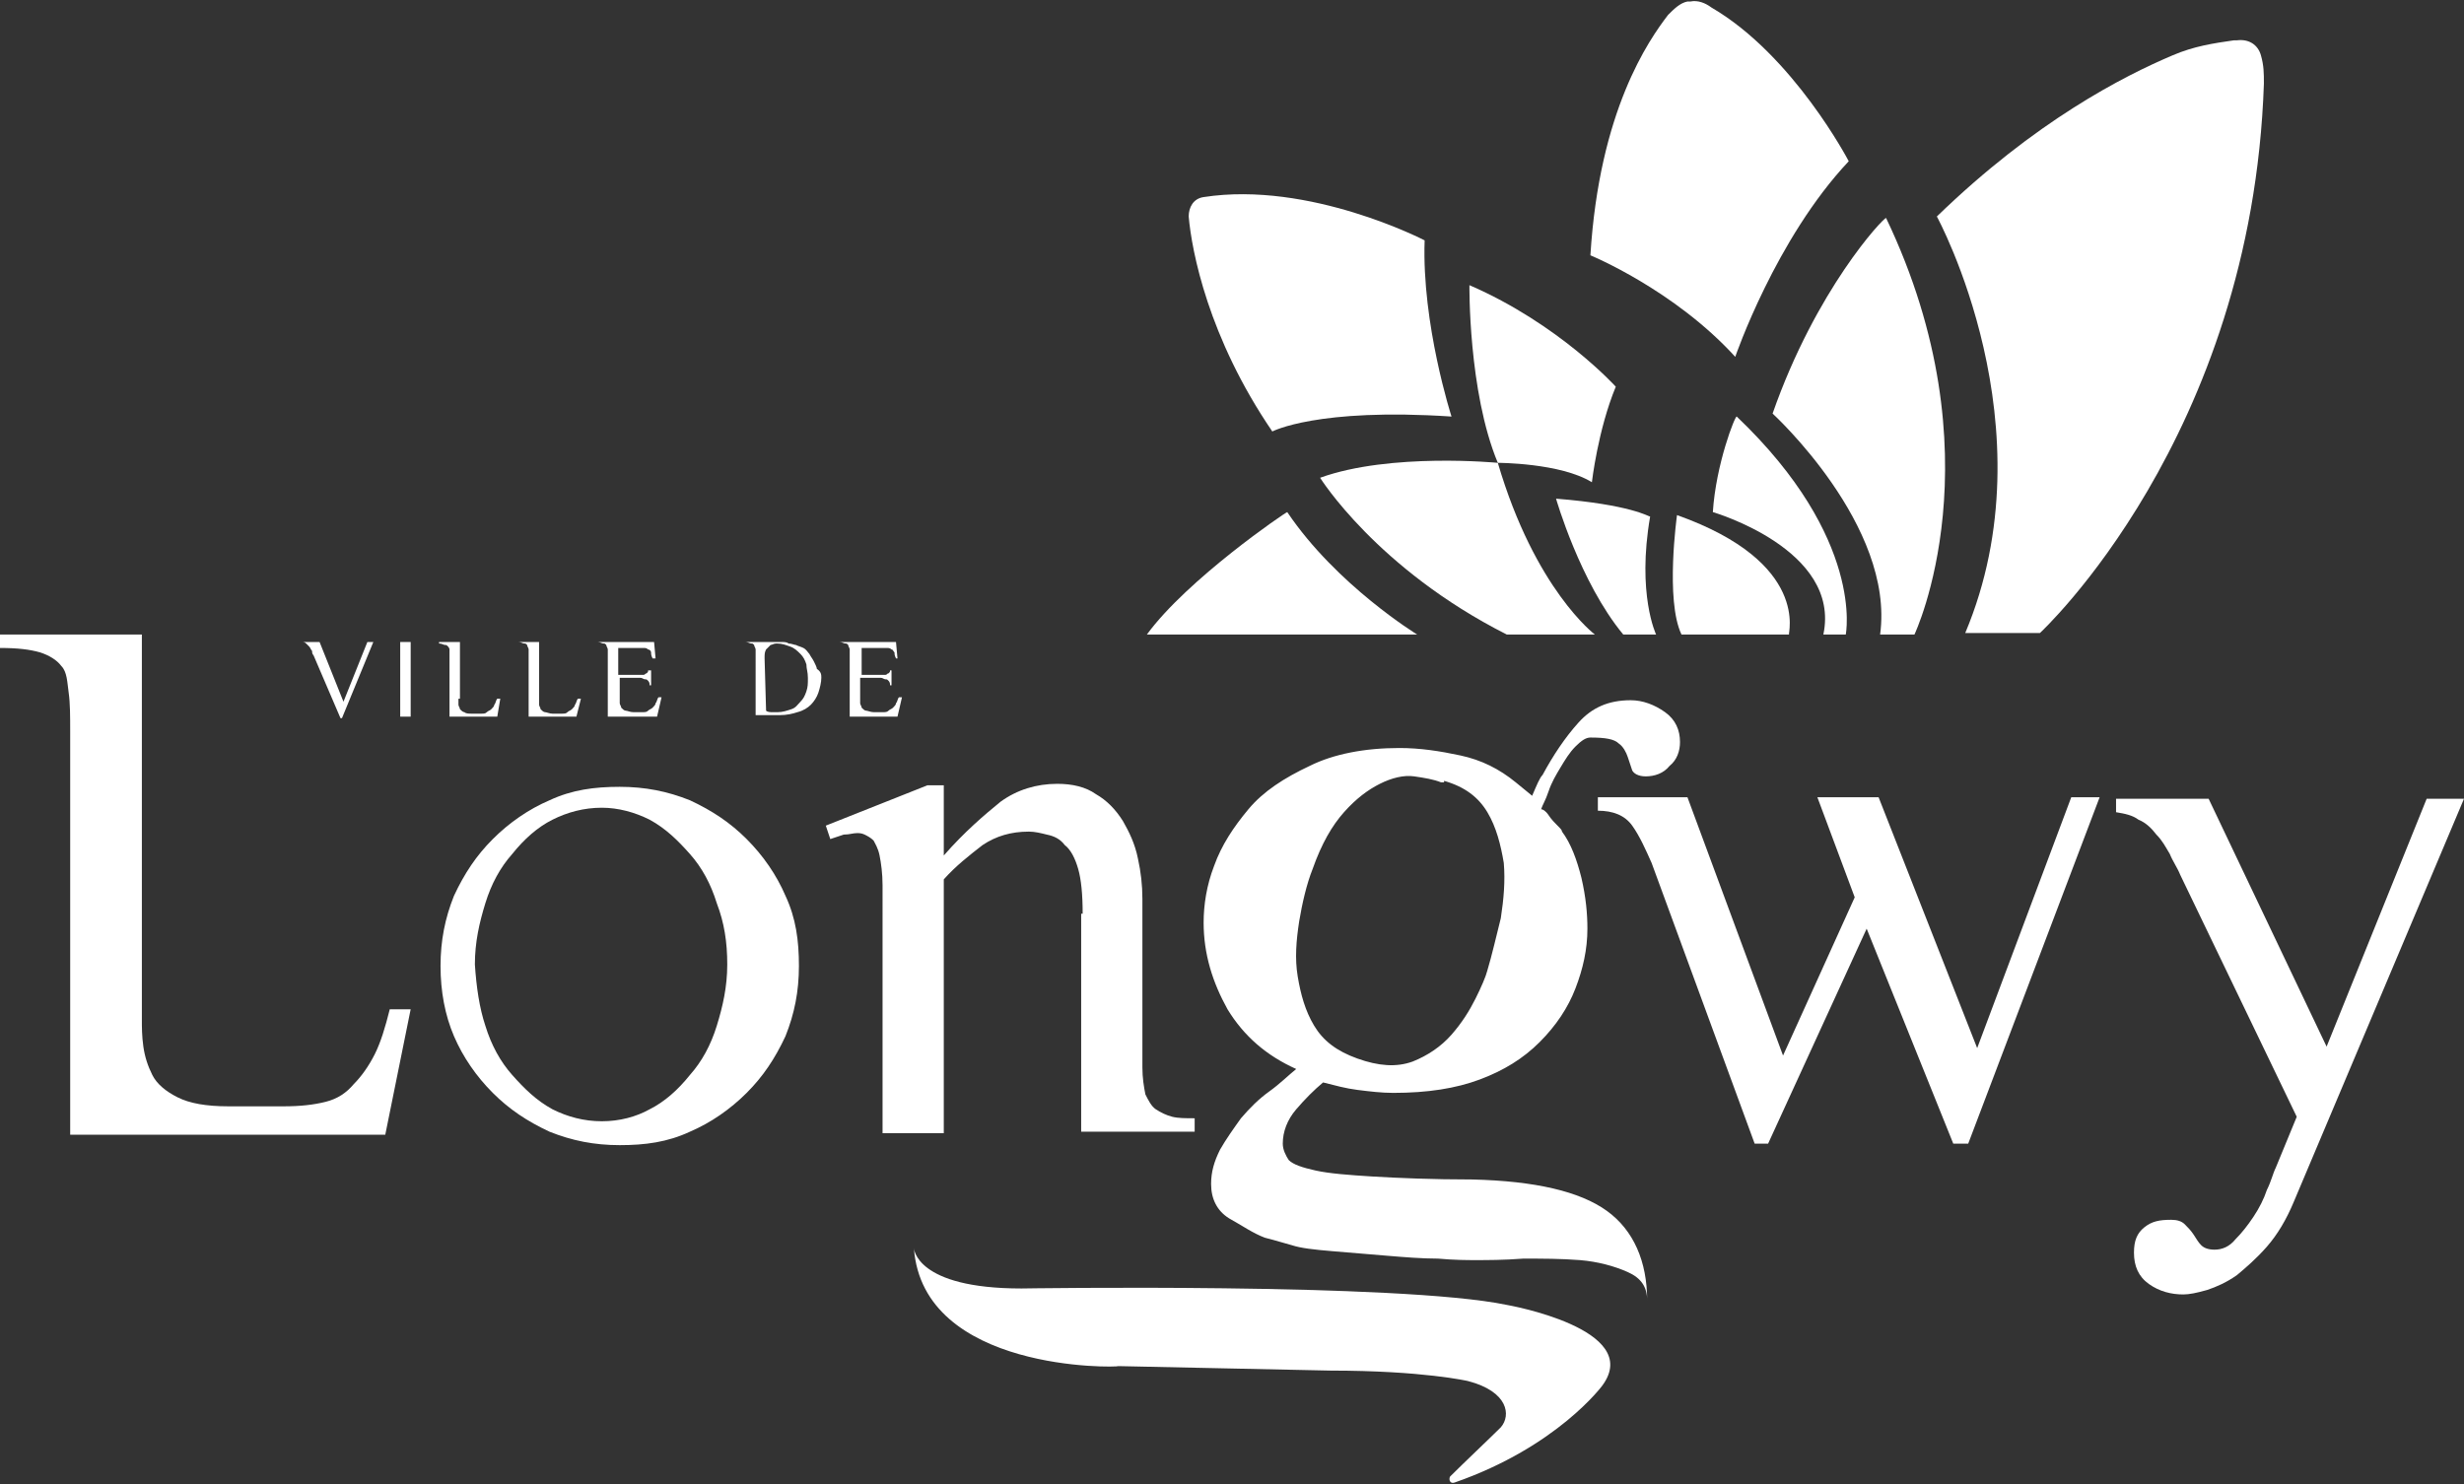 <?xml version="1.0" encoding="UTF-8"?> <!-- Generator: Adobe Illustrator 26.5.0, SVG Export Plug-In . SVG Version: 6.00 Build 0) --> <svg xmlns="http://www.w3.org/2000/svg" xmlns:xlink="http://www.w3.org/1999/xlink" version="1.1" id="Calque_1" x="0px" y="0px" width="165px" height="99.4px" viewBox="0 0 165 99.4" style="enable-background:new 0 0 165 99.4;" xml:space="preserve"><rect x="0" y="0" width="165" height="99.4" fill="#333333" stroke="none"/> <style type="text/css"> .st0{fill-rule:evenodd;clip-rule:evenodd;fill:#FFFFFF;} .st1{fill:#FFFFFF;} </style> <g> <g> <path class="st0" d="M76.8,42.5h18.1c0,0-5.4-3.3-8.7-8.2C86.1,34.3,79.5,38.8,76.8,42.5"></path> <path class="st0" d="M88.4,32c0,0,3.8,6.1,12.5,10.5h5.9c0,0-4-3-6.5-11.5C100.3,31,93.1,30.3,88.4,32"></path> <path class="st0" d="M104.2,33.4c0,0,1.6,5.6,4.5,9.1h2.2c0,0-1.3-2.7-0.4-7.9C110.4,34.6,109.2,33.8,104.2,33.4"></path> <path class="st0" d="M112.3,34.5c0,0-0.8,5.7,0.3,8h7.2C119.7,42.5,121.3,37.7,112.3,34.5"></path> <path class="st0" d="M114.7,34.3c0,0,8.6,2.5,7.4,8.2h1.5c0,0,1.3-6.4-7.3-14.6C116.2,27.8,114.9,31.1,114.7,34.3"></path> <path class="st0" d="M100.3,31c0,0,4.2,0,6.3,1.3c0,0,0.4-3.5,1.6-6.4c0,0-3.8-4.2-9.8-6.8C98.4,19,98.3,26.2,100.3,31"></path> <path class="st0" d="M118.7,27.7c0,0,8.2,7.5,7.2,14.8h2.3c0,0,5.7-12-1.9-27.9C126.1,14.6,121.6,19.4,118.7,27.7"></path> <path class="st0" d="M85.2,28.9c0,0,3-1.6,12-1c0,0-2-6.2-1.8-11.8c0,0-7.7-4-14.8-2.9c-0.7,0.1-1,0.7-1,1.3 C79.8,16.8,80.9,22.6,85.2,28.9"></path> <path class="st0" d="M106.5,17.1c0,0,5.6,2.3,9.7,6.8c0,0,2.7-7.9,7.6-13.1c0,0-3.7-7.1-9.2-10.3c-0.4-0.3-0.9-0.5-1.4-0.4h-0.2 c-0.5,0.1-0.9,0.5-1.3,0.9C110.4,2.7,107.1,7.4,106.5,17.1"></path> <path class="st0" d="M129.7,14.5c0,0,7.7,14.1,1.9,27.9h5c0,0,14.2-13.1,15-36.8c0-0.7,0-1.2-0.2-1.9s-0.8-1.1-1.6-1h-0.2 c-1.4,0.2-2.7,0.4-4.1,1C142.2,5.1,136.3,8.1,129.7,14.5"></path> </g> <path class="st1" d="M61.2,83.6c0,0,0.1,2.7,7.2,2.7c0,0,25.3-0.4,32.5,1.1c0,0,9.2,1.6,6.4,5.4c0,0-3,4.1-9.9,6.5 c-0.3,0.1-0.4-0.2-0.3-0.4c0.9-0.9,2.7-2.6,3.4-3.3c0.7-0.8,0.5-2.4-2.2-3.1c0,0-3-0.7-9.2-0.7l-14.2-0.3 C74.8,91.6,61.8,91.9,61.2,83.6z"></path> <g> <path class="st1" d="M22.9,48.1h-0.1l-1.8-4.2c-0.1-0.1-0.1-0.2-0.1-0.3c-0.1-0.1-0.1-0.2-0.2-0.3c-0.1-0.1-0.1-0.1-0.2-0.2 c-0.1-0.1-0.2-0.1-0.3-0.1V43h1.2l1.6,4l1.6-4H25L22.9,48.1z"></path> <path class="st1" d="M26.8,43h0.7V48h-0.7V43z"></path> <path class="st1" d="M30.7,46.9c0,0.1,0,0.2,0,0.3s0.1,0.2,0.1,0.3c0.1,0.1,0.2,0.2,0.3,0.2c0.1,0.1,0.3,0.1,0.5,0.1h0.6 c0.2,0,0.3,0,0.4-0.1s0.2-0.1,0.3-0.2c0.1-0.1,0.2-0.2,0.2-0.3c0.1-0.1,0.1-0.3,0.2-0.4h0.2L33.3,48h-3.2v-4.1c0-0.2,0-0.3,0-0.4 S30,43.3,30,43.3c-0.1-0.1-0.1-0.1-0.2-0.1c-0.1,0-0.2-0.1-0.4-0.1V43h1.4v2.5v1.3H30.7z"></path> <path class="st1" d="M36.1,46.9c0,0.1,0,0.2,0,0.3s0.1,0.2,0.1,0.3c0.1,0.1,0.2,0.2,0.3,0.2s0.3,0.1,0.5,0.1h0.6 c0.2,0,0.3,0,0.4-0.1s0.2-0.1,0.3-0.2c0.1-0.1,0.2-0.2,0.2-0.3c0.1-0.1,0.1-0.3,0.2-0.4h0.2L38.6,48h-3.2v-4.1c0-0.2,0-0.3,0-0.4 s-0.1-0.2-0.1-0.3c-0.1-0.1-0.1-0.1-0.2-0.1s-0.2-0.1-0.4-0.1V43h1.4v2.5v1.3H36.1z"></path> <path class="st1" d="M41.4,45.2h1c0.2,0,0.3,0,0.4,0s0.2,0,0.3,0s0.1-0.1,0.2-0.1c0.1-0.1,0.1-0.1,0.1-0.2h0.2v1h-0.1 c0-0.1,0-0.2-0.1-0.3s-0.1-0.1-0.2-0.1c-0.1,0-0.2-0.1-0.3-0.1c-0.1,0-0.2,0-0.4,0h-1v1.4c0,0.1,0,0.2,0,0.3s0.1,0.2,0.1,0.3 c0.1,0.1,0.2,0.2,0.3,0.2s0.3,0.1,0.5,0.1h0.6c0.2,0,0.3,0,0.4-0.1c0.1-0.1,0.2-0.1,0.3-0.2c0.1-0.1,0.2-0.2,0.2-0.3 c0.1-0.1,0.1-0.3,0.2-0.4h0.2L44,48h-3.3v-4.1c0-0.2,0-0.3,0-0.4s-0.1-0.2-0.1-0.3c-0.1-0.1-0.1-0.1-0.2-0.1 c-0.1,0-0.2-0.1-0.4-0.1V43h3.8l0.1,1.1h-0.2c-0.1-0.2-0.1-0.3-0.1-0.4s-0.1-0.2-0.2-0.2c-0.1-0.1-0.2-0.1-0.3-0.1s-0.3,0-0.4,0 h-1.3L41.4,45.2L41.4,45.2z"></path> <path class="st1" d="M50.6,43.9c0-0.2,0-0.3,0-0.4s-0.1-0.2-0.1-0.3c-0.1-0.1-0.1-0.1-0.2-0.1c-0.1,0-0.2-0.1-0.4-0.1V43h1.9 c0.2,0,0.3,0,0.5,0c0.2,0,0.4,0,0.5,0.1c0.2,0,0.4,0.1,0.5,0.1c0.2,0.1,0.3,0.1,0.5,0.2c0.2,0.1,0.3,0.3,0.4,0.4 c0.1,0.2,0.2,0.3,0.3,0.5c0.1,0.2,0.2,0.4,0.2,0.5C55,45,55,45.2,55,45.4c0,0.3-0.1,0.7-0.2,1c-0.1,0.3-0.3,0.6-0.5,0.8 c-0.2,0.2-0.5,0.4-0.9,0.5c-0.3,0.1-0.7,0.2-1.2,0.2h-1.6C50.6,48,50.6,43.9,50.6,43.9z M51.3,47.6c0.1,0.1,0.3,0.1,0.4,0.1 s0.3,0,0.4,0c0.3,0,0.6-0.1,0.9-0.2c0.3-0.1,0.4-0.3,0.6-0.5c0.2-0.2,0.3-0.4,0.4-0.7c0.1-0.3,0.1-0.5,0.1-0.9S54,44.8,54,44.5 c-0.1-0.3-0.2-0.5-0.4-0.7c-0.2-0.2-0.4-0.4-0.7-0.5c-0.3-0.1-0.5-0.2-0.9-0.2c-0.2,0-0.3,0.1-0.4,0.1c-0.1,0.1-0.2,0.2-0.3,0.3 c-0.1,0.2-0.1,0.3-0.1,0.6L51.3,47.6L51.3,47.6z"></path> <path class="st1" d="M57.6,45.2h1c0.2,0,0.3,0,0.4,0c0.1,0,0.2,0,0.3,0s0.1-0.1,0.2-0.1c0.1-0.1,0.1-0.1,0.1-0.2h0.1v1h-0.1 c0-0.1,0-0.2-0.1-0.3s-0.1-0.1-0.2-0.1c-0.1,0-0.2-0.1-0.3-0.1c-0.1,0-0.2,0-0.4,0h-1v1.4c0,0.1,0,0.2,0,0.3s0.1,0.2,0.1,0.3 c0.1,0.1,0.2,0.2,0.3,0.2s0.3,0.1,0.5,0.1h0.6c0.2,0,0.3,0,0.4-0.1c0.1-0.1,0.2-0.1,0.3-0.2c0.1-0.1,0.2-0.2,0.2-0.3 c0.1-0.1,0.1-0.3,0.2-0.4h0.2L60.1,48h-3.2v-4.1c0-0.2,0-0.3,0-0.4s-0.1-0.2-0.1-0.3c-0.1-0.1-0.1-0.1-0.2-0.1s-0.2-0.1-0.4-0.1 V43h3.8l0.1,1.1H60c-0.1-0.2-0.1-0.3-0.1-0.4c-0.1-0.1-0.1-0.2-0.2-0.2c-0.1-0.1-0.2-0.1-0.3-0.1c-0.1,0-0.3,0-0.4,0h-1.3v1.9 H57.6z"></path> </g> <g> <path class="st1" d="M9.5,68.3c0,0.5,0,1.1,0.1,1.8c0.1,0.7,0.3,1.3,0.6,1.9s0.9,1.1,1.7,1.5c0.8,0.4,1.9,0.6,3.4,0.6H19 c1.1,0,2-0.1,2.8-0.3c0.8-0.2,1.4-0.6,1.9-1.2c0.5-0.5,1-1.2,1.4-2c0.4-0.8,0.7-1.8,1-3h1.4L25.8,76H4.7v-27c0-1,0-1.9-0.1-2.6 S4.5,45,4.1,44.6c-0.3-0.4-0.8-0.7-1.4-0.9c-0.7-0.2-1.5-0.3-2.7-0.3v-0.9h9.5v16.8V68.3z"></path> <path class="st1" d="M29.5,64.7c0-1.7,0.3-3.2,0.9-4.7c0.7-1.5,1.5-2.7,2.6-3.8c1.1-1.1,2.4-2,3.8-2.6c1.5-0.7,3-0.9,4.7-0.9 c1.7,0,3.2,0.3,4.7,0.9c1.5,0.7,2.7,1.5,3.8,2.6s2,2.4,2.6,3.8c0.7,1.5,0.9,3,0.9,4.7c0,1.7-0.3,3.2-0.9,4.7 c-0.7,1.5-1.5,2.7-2.6,3.8c-1.1,1.1-2.4,2-3.8,2.6c-1.5,0.7-3,0.9-4.7,0.9c-1.7,0-3.2-0.3-4.7-0.9c-1.5-0.7-2.7-1.5-3.8-2.6 c-1.1-1.1-2-2.4-2.6-3.8C29.8,68,29.5,66.4,29.5,64.7L29.5,64.7z M32.5,68.7c0.4,1.3,1,2.4,1.8,3.3c0.8,0.9,1.6,1.7,2.7,2.3 c1,0.5,2.1,0.8,3.3,0.8c1.2,0,2.3-0.3,3.2-0.8c1-0.5,1.9-1.3,2.7-2.3c0.8-0.9,1.4-2,1.8-3.3c0.4-1.3,0.7-2.6,0.7-4.1 s-0.2-2.8-0.7-4.1c-0.4-1.3-1-2.4-1.8-3.3c-0.8-0.9-1.6-1.7-2.7-2.3c-1-0.5-2.1-0.8-3.2-0.8c-1.2,0-2.3,0.3-3.3,0.8 c-1,0.5-1.9,1.3-2.7,2.3c-0.8,0.9-1.4,2-1.8,3.3c-0.4,1.3-0.7,2.6-0.7,4.1C31.9,66.1,32.1,67.5,32.5,68.7z"></path> <path class="st1" d="M72.5,61.2c0-1.3-0.1-2.3-0.3-3c-0.2-0.7-0.5-1.3-0.9-1.6c-0.3-0.4-0.7-0.6-1.2-0.7c-0.4-0.1-0.8-0.2-1.2-0.2 c-1.2,0-2.2,0.3-3.1,0.9c-0.9,0.7-1.8,1.4-2.6,2.3v17h-4.1V59.3c0-0.8-0.1-1.5-0.2-2c-0.1-0.5-0.3-0.8-0.4-1 c-0.2-0.2-0.4-0.3-0.6-0.4c-0.2-0.1-0.4-0.1-0.5-0.1c-0.3,0-0.5,0.1-0.9,0.1c-0.3,0.1-0.6,0.2-0.9,0.3l-0.3-0.9l6.8-2.7h1.1v4.7 c1.4-1.6,2.7-2.7,3.8-3.6c1.1-0.8,2.4-1.2,3.8-1.2c1,0,1.9,0.2,2.6,0.7c0.7,0.4,1.3,1,1.8,1.8c0.4,0.7,0.8,1.5,1,2.5 c0.2,0.9,0.3,1.8,0.3,2.7v11.3c0,0.7,0.1,1.3,0.2,1.8c0.2,0.4,0.4,0.8,0.7,1c0.3,0.2,0.7,0.4,1.1,0.5c0.4,0.1,0.9,0.1,1.5,0.1v0.9 h-7.6V61.2z"></path> </g> <g> <path class="st1" d="M119.4,70.7l4.8-10.6l-2.5-6.7h4.1l6.6,16.8l6.3-16.8h1.9l-8.8,23.2h-1L125,62.2l-6.6,14.4h-0.9l-6.9-18.8 c-0.4-0.9-0.8-1.8-1.3-2.5c-0.5-0.7-1.3-1-2.3-1v-0.9h6L119.4,70.7z"></path> <path class="st1" d="M153.6,80.5c-0.5,1.2-1.1,2.2-1.8,3c-0.7,0.8-1.4,1.4-2,1.9c-0.7,0.5-1.4,0.8-2,1c-0.7,0.2-1.2,0.3-1.6,0.3 c-0.8,0-1.6-0.2-2.3-0.7c-0.7-0.5-1-1.2-1-2.1c0-0.8,0.2-1.3,0.7-1.7c0.5-0.4,1-0.5,1.8-0.5c0.4,0,0.7,0.1,0.9,0.3 c0.2,0.2,0.4,0.4,0.6,0.7c0.2,0.3,0.3,0.5,0.5,0.7c0.2,0.2,0.5,0.3,0.9,0.3c0.5,0,1-0.2,1.4-0.7c0.4-0.4,0.8-0.9,1.2-1.5 s0.7-1.2,0.9-1.8c0.3-0.6,0.4-1.1,0.6-1.5l1.4-3.4L146,58.6c-0.2-0.5-0.5-0.9-0.7-1.4c-0.3-0.5-0.5-0.9-0.9-1.3 c-0.3-0.4-0.7-0.8-1.2-1c-0.4-0.3-0.9-0.4-1.5-0.5v-0.9h6.2l7.9,16.6l6.7-16.6h2.5L153.6,80.5z"></path> </g> <g> <path class="st1" d="M102.6,53.3c0.3-0.7,0.5-1.2,0.7-1.4c0.7-1.3,1.5-2.5,2.4-3.5c0.9-1,2-1.5,3.5-1.5c0.8,0,1.6,0.3,2.3,0.8 c0.7,0.5,1,1.2,1,2c0,0.6-0.2,1.2-0.7,1.6c-0.4,0.5-1,0.7-1.6,0.7c-0.5,0-0.8-0.2-0.9-0.4c-0.1-0.3-0.2-0.6-0.3-0.9 c-0.1-0.3-0.3-0.7-0.6-0.9c-0.3-0.3-0.9-0.4-1.9-0.4c-0.3,0-0.6,0.2-1,0.6c-0.4,0.4-0.7,0.9-1,1.4c-0.3,0.5-0.6,1-0.8,1.6 s-0.4,0.9-0.5,1.2c0.1,0,0.3,0.1,0.5,0.4c0.2,0.3,0.4,0.5,0.6,0.7c0.2,0.2,0.3,0.3,0.3,0.4c0.6,0.8,1,1.9,1.3,3.1 c0.3,1.3,0.4,2.4,0.4,3.4c0,1.4-0.3,2.7-0.8,4c-0.5,1.3-1.3,2.5-2.4,3.6s-2.4,1.9-4,2.5c-1.6,0.6-3.5,0.9-5.8,0.9 c-0.8,0-1.6-0.1-2.4-0.2c-0.8-0.1-1.5-0.3-2.3-0.5c-0.6,0.5-1.2,1.1-1.8,1.8c-0.6,0.7-0.9,1.5-0.9,2.3c0,0.4,0.2,0.8,0.4,1.1 c0.3,0.3,0.9,0.5,1.8,0.7c0.9,0.2,2.2,0.3,3.8,0.4c1.7,0.1,4,0.2,6.7,0.2c4.2,0.1,7.2,0.8,9,2.1s2.7,3.4,2.7,6 c0-0.9-0.4-1.5-1.3-1.9c-0.9-0.4-2-0.7-3.2-0.8c-1.3-0.1-2.5-0.1-3.8-0.1c-1.3,0.1-2.4,0.1-3.2,0.1c-0.5,0-1.4,0-2.5-0.1 c-1.1,0-2.3-0.1-3.5-0.2c-1.2-0.1-2.4-0.2-3.6-0.3s-2.1-0.2-2.7-0.4c-0.4-0.1-1-0.3-1.8-0.5c-0.8-0.3-1.5-0.8-2.4-1.3 c-0.8-0.5-1.2-1.3-1.2-2.3c0-0.8,0.2-1.5,0.6-2.3c0.4-0.7,0.9-1.4,1.4-2.1c0.6-0.7,1.2-1.3,1.9-1.8c0.7-0.5,1.3-1.1,1.8-1.5 c-2-0.9-3.5-2.2-4.6-4c-1-1.8-1.6-3.7-1.6-5.8c0-1.2,0.2-2.5,0.7-3.8c0.5-1.4,1.3-2.6,2.3-3.8c1-1.2,2.4-2.1,4.1-2.9 c1.6-0.8,3.7-1.2,6-1.2c1.4,0,2.7,0.2,4.1,0.5s2.6,0.9,3.7,1.8L102.6,53.3z M96.5,52.4c-0.5-0.2-1.1-0.3-1.8-0.4 c-0.7-0.1-1.5,0.1-2.3,0.5c-0.8,0.4-1.6,1-2.4,1.9c-0.8,0.9-1.5,2.1-2.1,3.8c-0.4,1-0.7,2.3-0.9,3.5c-0.2,1.3-0.3,2.5-0.1,3.7 c0.2,1.2,0.5,2.3,1.1,3.3s1.5,1.7,2.9,2.2c1.4,0.5,2.6,0.6,3.7,0.2c1-0.4,1.9-1,2.6-1.8c0.7-0.8,1.2-1.6,1.6-2.4 c0.4-0.8,0.7-1.5,0.8-1.9c0.3-1,0.6-2.3,0.9-3.5c0.2-1.3,0.3-2.5,0.2-3.7c-0.2-1.2-0.5-2.4-1.1-3.4c-0.6-1-1.5-1.7-2.9-2.1v0.1 H96.5z"></path> </g> </g> </svg> 
